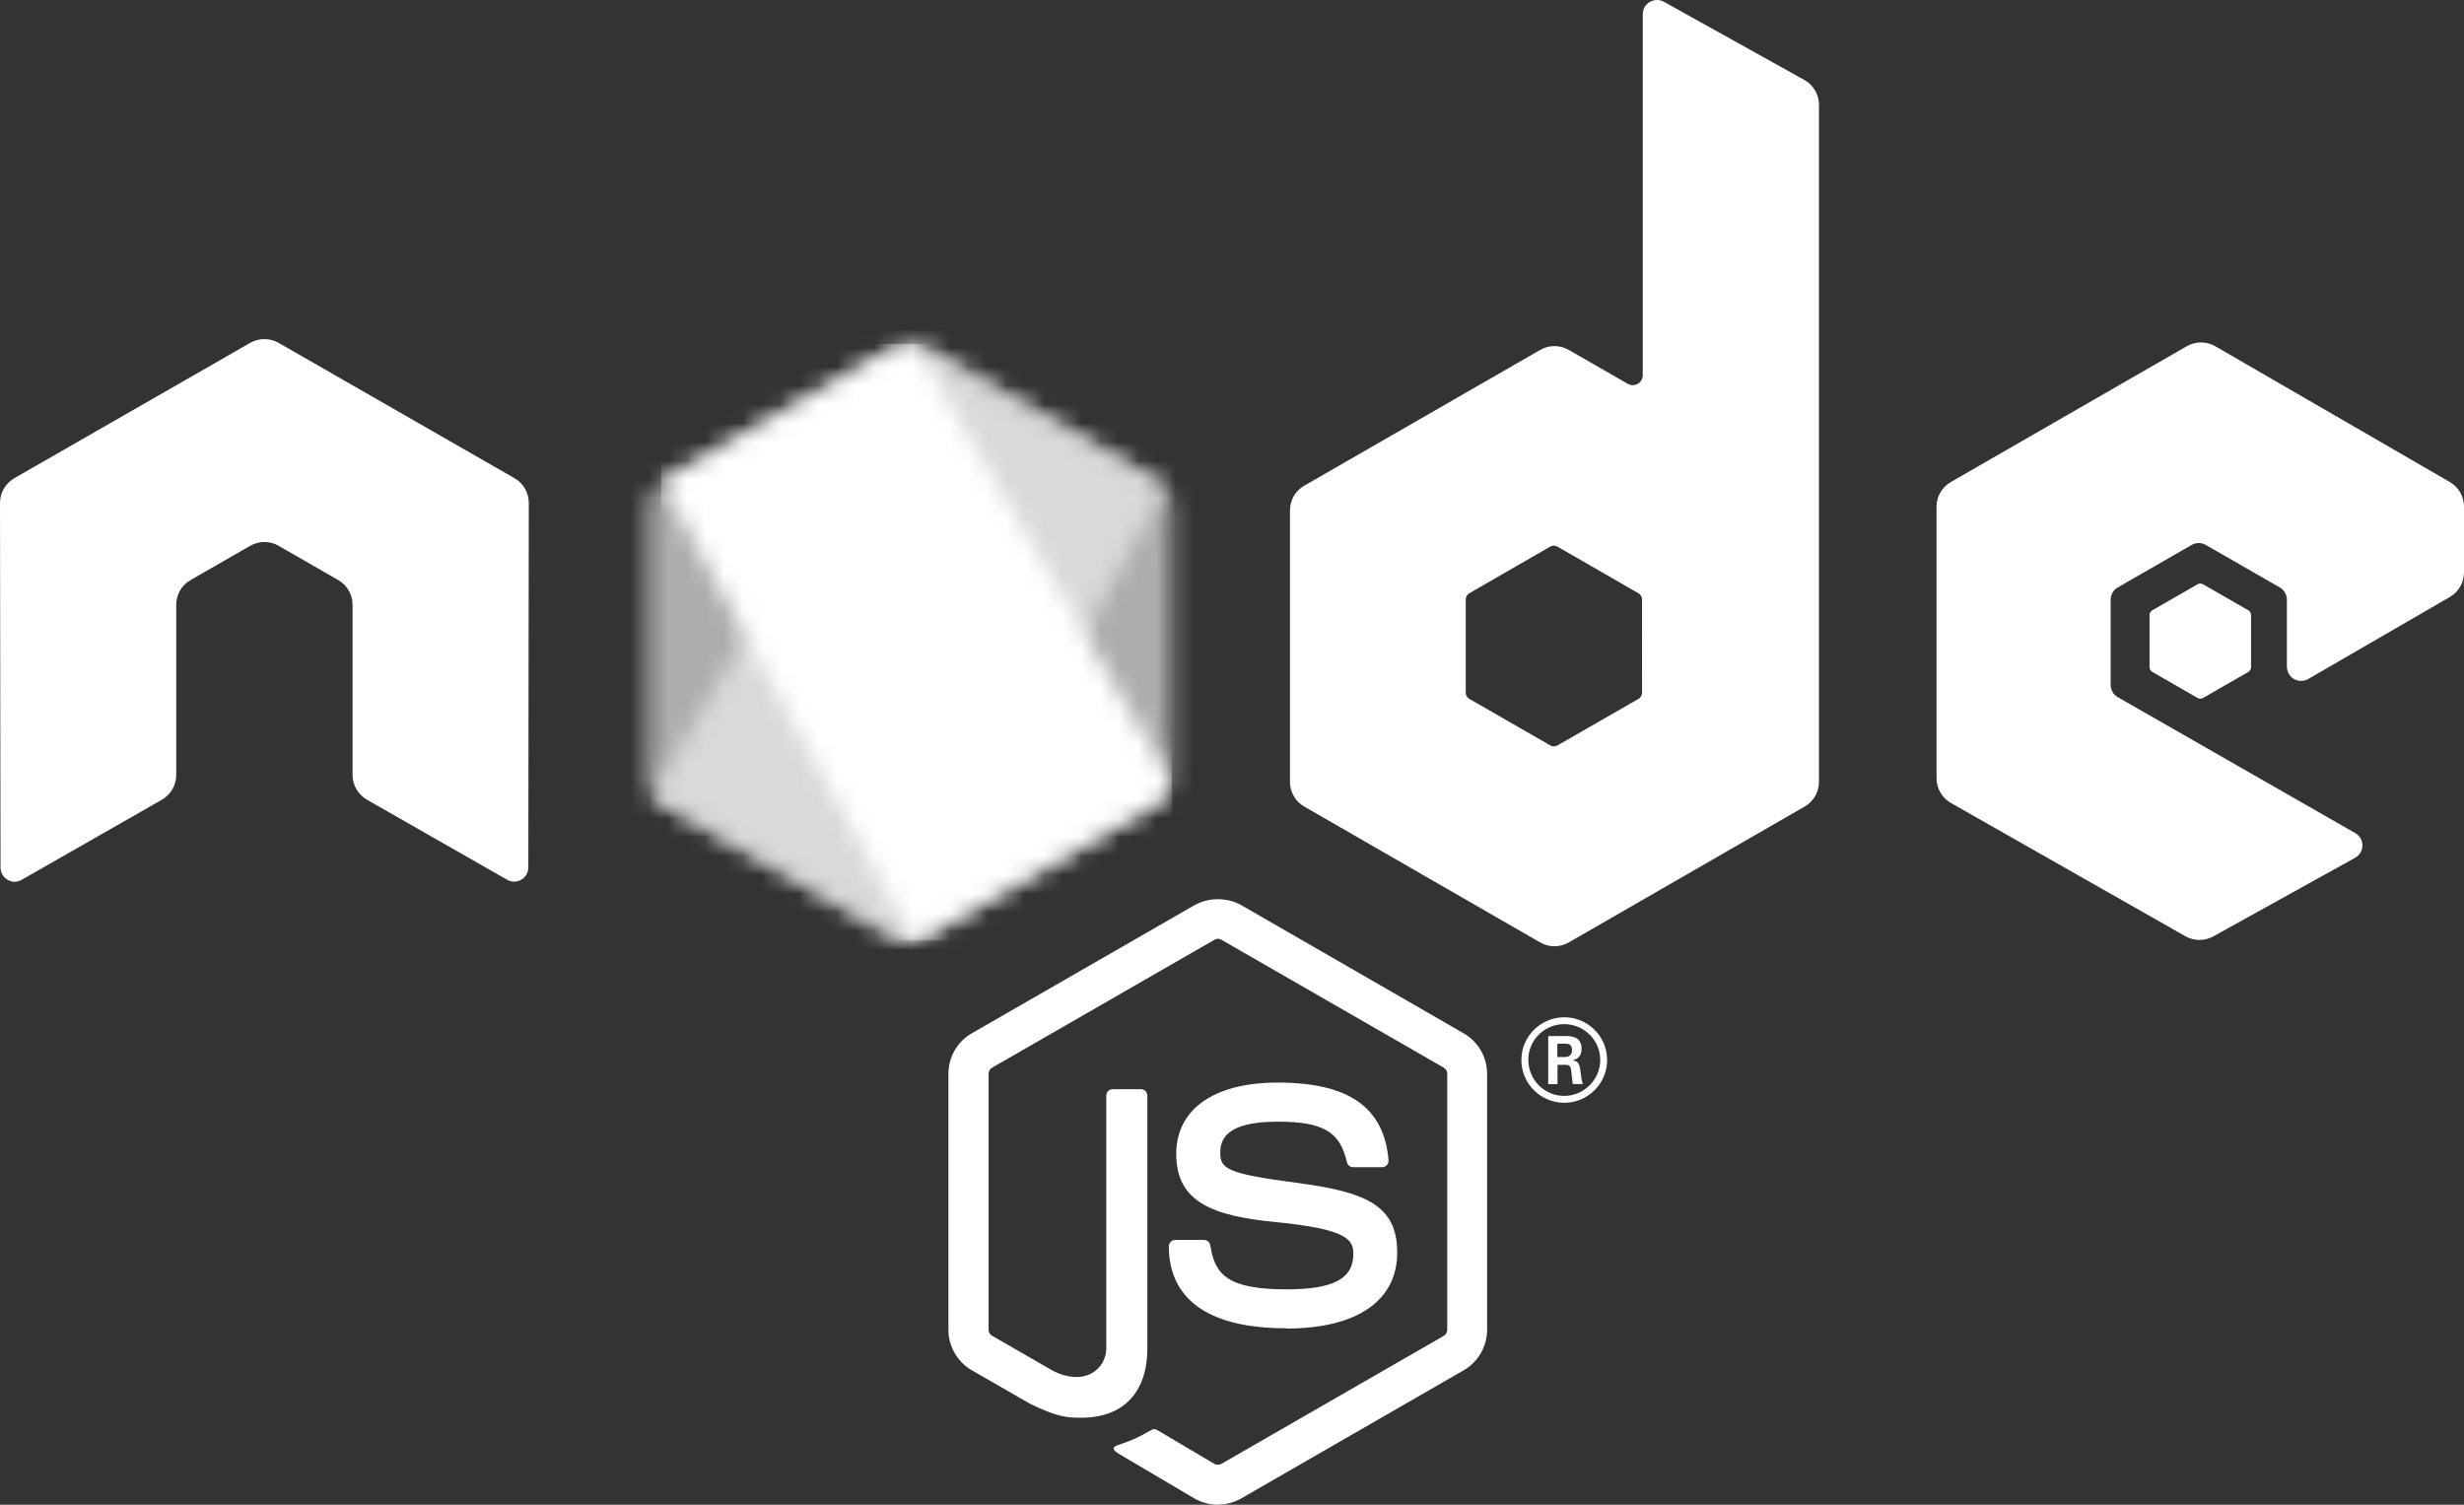 <svg width="131" height="80" viewBox="0 0 131 80" fill="none" xmlns="http://www.w3.org/2000/svg">
<rect x="0" y="0" width="131" height="80" fill="#333333" stroke="none"/>
<g clip-path="url(#clip0_361_67)">
<path d="M64.749 80C64.317 80 63.887 79.887 63.508 79.67L59.559 77.338C58.969 77.009 59.257 76.893 59.451 76.826C60.238 76.551 60.397 76.489 61.237 76.014C61.325 75.964 61.441 75.981 61.531 76.034L64.565 77.83C64.675 77.889 64.83 77.889 64.932 77.83L76.762 71.021C76.872 70.959 76.943 70.832 76.943 70.702V57.089C76.943 56.953 76.872 56.832 76.76 56.764L64.934 49.961C64.824 49.896 64.679 49.896 64.57 49.961L52.746 56.764C52.632 56.829 52.559 56.956 52.559 57.086V70.699C52.559 70.829 52.63 70.953 52.742 71.015L55.982 72.881C57.741 73.758 58.816 72.724 58.816 71.685V58.25C58.816 58.058 58.967 57.91 59.16 57.91H60.658C60.845 57.91 60.999 58.058 60.999 58.25V71.691C60.999 74.029 59.719 75.373 57.495 75.373C56.811 75.373 56.272 75.373 54.768 74.635L51.665 72.851C50.898 72.408 50.424 71.582 50.424 70.699V57.086C50.424 56.2 50.898 55.374 51.665 54.937L63.507 48.124C64.256 47.702 65.251 47.702 65.994 48.124L77.822 54.94C78.586 55.38 79.063 56.203 79.063 57.089V70.702C79.063 71.585 78.586 72.408 77.822 72.851L65.994 79.663C65.615 79.882 65.186 79.994 64.748 79.994" fill="white"/>
<path d="M68.402 70.62C63.226 70.62 62.141 68.251 62.141 66.264C62.141 66.075 62.293 65.924 62.483 65.924H64.011C64.18 65.924 64.322 66.047 64.349 66.213C64.58 67.766 65.267 68.549 68.397 68.549C70.89 68.549 71.951 67.987 71.951 66.669C71.951 65.91 71.648 65.346 67.775 64.968C64.535 64.649 62.534 63.937 62.534 61.354C62.534 58.974 64.547 57.556 67.92 57.556C71.708 57.556 73.585 58.867 73.822 61.684C73.831 61.782 73.796 61.876 73.73 61.947C73.665 62.015 73.573 62.056 73.479 62.056H71.942C71.782 62.056 71.643 61.944 71.61 61.791C71.24 60.158 70.346 59.635 67.914 59.635C65.193 59.635 64.876 60.58 64.876 61.289C64.876 62.148 65.249 62.399 68.921 62.883C72.558 63.364 74.284 64.044 74.284 66.592C74.284 69.161 72.134 70.634 68.385 70.634M82.795 56.198H83.192C83.517 56.198 83.58 55.971 83.58 55.838C83.58 55.489 83.34 55.489 83.207 55.489H82.798L82.795 56.198ZM82.312 55.082H83.192C83.494 55.082 84.086 55.082 84.086 55.755C84.086 56.225 83.784 56.322 83.603 56.381C83.956 56.405 83.979 56.635 84.027 56.96C84.05 57.164 84.089 57.515 84.16 57.633H83.618C83.603 57.515 83.52 56.865 83.52 56.83C83.485 56.685 83.435 56.614 83.254 56.614H82.807V57.636H82.312V55.082ZM81.255 56.352C81.255 57.409 82.111 58.265 83.162 58.265C84.222 58.265 85.078 57.391 85.078 56.352C85.078 55.292 84.21 54.45 83.159 54.45C82.123 54.45 81.252 55.28 81.252 56.349M85.445 56.358C85.445 57.609 84.418 58.631 83.165 58.631C81.921 58.631 80.885 57.621 80.885 56.358C80.885 55.07 81.945 54.084 83.165 54.084C84.394 54.084 85.442 55.073 85.442 56.358" fill="white"/>
<path fill-rule="evenodd" clip-rule="evenodd" d="M28.113 26.738C28.113 26.194 27.826 25.695 27.356 25.425L14.813 18.229C14.601 18.105 14.364 18.04 14.124 18.031H13.994C13.754 18.04 13.516 18.105 13.301 18.229L0.759 25.425C0.291 25.697 0 26.196 0 26.739L0.028 46.121C0.028 46.39 0.167 46.641 0.404 46.774C0.635 46.916 0.925 46.916 1.156 46.774L8.612 42.516C9.083 42.236 9.37 41.743 9.37 41.205V32.15C9.37 31.61 9.658 31.111 10.127 30.842L13.302 29.019C13.537 28.883 13.796 28.816 14.06 28.816C14.319 28.816 14.584 28.883 14.813 29.019L17.986 30.841C18.456 31.11 18.744 31.609 18.744 32.149V41.203C18.744 41.741 19.035 42.237 19.504 42.514L26.956 46.769C27.19 46.908 27.481 46.908 27.714 46.769C27.944 46.636 28.089 46.386 28.089 46.117L28.113 26.738ZM87.301 36.829C87.301 36.964 87.229 37.089 87.111 37.156L82.803 39.632C82.686 39.699 82.542 39.699 82.425 39.632L78.116 37.156C77.998 37.089 77.927 36.964 77.927 36.829V31.869C77.927 31.734 77.998 31.61 78.113 31.542L82.419 29.061C82.537 28.994 82.683 28.994 82.801 29.061L87.11 31.542C87.228 31.61 87.299 31.734 87.299 31.869L87.301 36.829ZM88.465 0.096C88.229 -0.035 87.943 -0.031 87.711 0.104C87.48 0.239 87.338 0.487 87.338 0.756V19.949C87.338 20.138 87.237 20.313 87.073 20.407C86.91 20.502 86.707 20.502 86.543 20.407L83.401 18.603C82.933 18.333 82.356 18.333 81.887 18.603L69.34 25.823C68.871 26.092 68.582 26.591 68.582 27.128V41.573C68.582 42.114 68.871 42.61 69.34 42.881L81.887 50.107C82.355 50.376 82.932 50.376 83.402 50.107L95.949 42.879C96.417 42.607 96.707 42.111 96.707 41.57V5.57C96.707 5.022 96.408 4.518 95.928 4.25L88.465 0.096ZM130.247 31.739C130.713 31.469 131 30.971 131 30.433V26.933C131 26.394 130.712 25.897 130.245 25.626L117.778 18.409C117.307 18.137 116.73 18.137 116.259 18.409L103.715 25.629C103.244 25.9 102.957 26.396 102.957 26.937V41.376C102.957 41.919 103.25 42.421 103.721 42.69L116.185 49.774C116.644 50.037 117.207 50.04 117.672 49.783L125.211 45.605C125.448 45.472 125.599 45.221 125.599 44.949C125.599 44.677 125.454 44.423 125.217 44.291L112.596 37.068C112.359 36.935 112.214 36.684 112.214 36.415V31.886C112.214 31.615 112.356 31.366 112.593 31.231L116.52 28.973C116.754 28.837 117.041 28.837 117.275 28.973L121.205 31.231C121.438 31.364 121.584 31.615 121.584 31.884V35.445C121.584 35.714 121.729 35.965 121.963 36.101C122.197 36.233 122.487 36.233 122.721 36.098L130.247 31.739Z" fill="white"/>
<path fill-rule="evenodd" clip-rule="evenodd" d="M116.835 31.064C116.924 31.011 117.036 31.011 117.126 31.064L119.533 32.448C119.623 32.5 119.678 32.596 119.678 32.699V35.472C119.678 35.575 119.623 35.671 119.533 35.723L117.126 37.108C117.036 37.16 116.924 37.16 116.835 37.108L114.429 35.723C114.338 35.671 114.281 35.575 114.281 35.472V32.699C114.281 32.596 114.335 32.5 114.426 32.448L116.835 31.064Z" fill="white"/>
<mask id="mask0_361_67" style="mask-type:luminance" maskUnits="userSpaceOnUse" x="34" y="18" width="29" height="33">
<path d="M47.595 18.481L35.119 25.662C34.652 25.93 34.365 26.426 34.365 26.963V41.333C34.365 41.87 34.652 42.366 35.119 42.634L47.596 49.82C48.062 50.088 48.638 50.088 49.103 49.82L61.578 42.634C62.043 42.366 62.33 41.87 62.33 41.333V26.963C62.33 26.426 62.043 25.93 61.575 25.662L49.102 18.481C48.868 18.348 48.608 18.28 48.347 18.28C48.087 18.28 47.826 18.348 47.592 18.481" fill="white"/>
</mask>
<g mask="url(#mask0_361_67)">
<path d="M74.938 24.442L39.782 7.26L21.757 43.926L56.911 61.109L74.938 24.442Z" fill="#ADADAD"/>
</g>
<mask id="mask1_361_67" style="mask-type:luminance" maskUnits="userSpaceOnUse" x="34" y="18" width="28" height="33">
<path d="M34.675 42.246C34.794 42.4 34.943 42.534 35.119 42.634L45.821 48.798L47.604 49.82C47.87 49.974 48.174 50.038 48.473 50.016C48.572 50.008 48.672 49.99 48.769 49.962L61.927 25.938C61.827 25.829 61.709 25.738 61.577 25.661L53.407 20.957L49.089 18.48C48.967 18.409 48.834 18.358 48.698 18.323L34.675 42.246Z" fill="white"/>
</mask>
<g mask="url(#mask1_361_67)">
<path d="M19.475 29.524L44.298 63.025L77.127 38.84L52.302 5.34L19.475 29.524Z" fill="#D9D9D9"/>
</g>
<mask id="mask2_361_67" style="mask-type:luminance" maskUnits="userSpaceOnUse" x="35" y="18" width="28" height="33">
<path d="M48.198 18.289C47.989 18.309 47.784 18.374 47.596 18.481L35.155 25.641L48.57 50.005C48.757 49.978 48.94 49.916 49.106 49.82L61.582 42.634C61.967 42.412 62.231 42.035 62.31 41.608L48.635 18.313C48.535 18.294 48.434 18.283 48.33 18.283C48.289 18.283 48.247 18.285 48.206 18.289" fill="white"/>
</mask>
<g mask="url(#mask2_361_67)">
<path d="M35.154 18.283V50.005H62.304V18.283H35.154Z" fill="white"/>
</g>
</g>
<defs>
<clipPath id="clip0_361_67">
<rect width="131" height="80" fill="white"/>
</clipPath>
</defs>
</svg>

